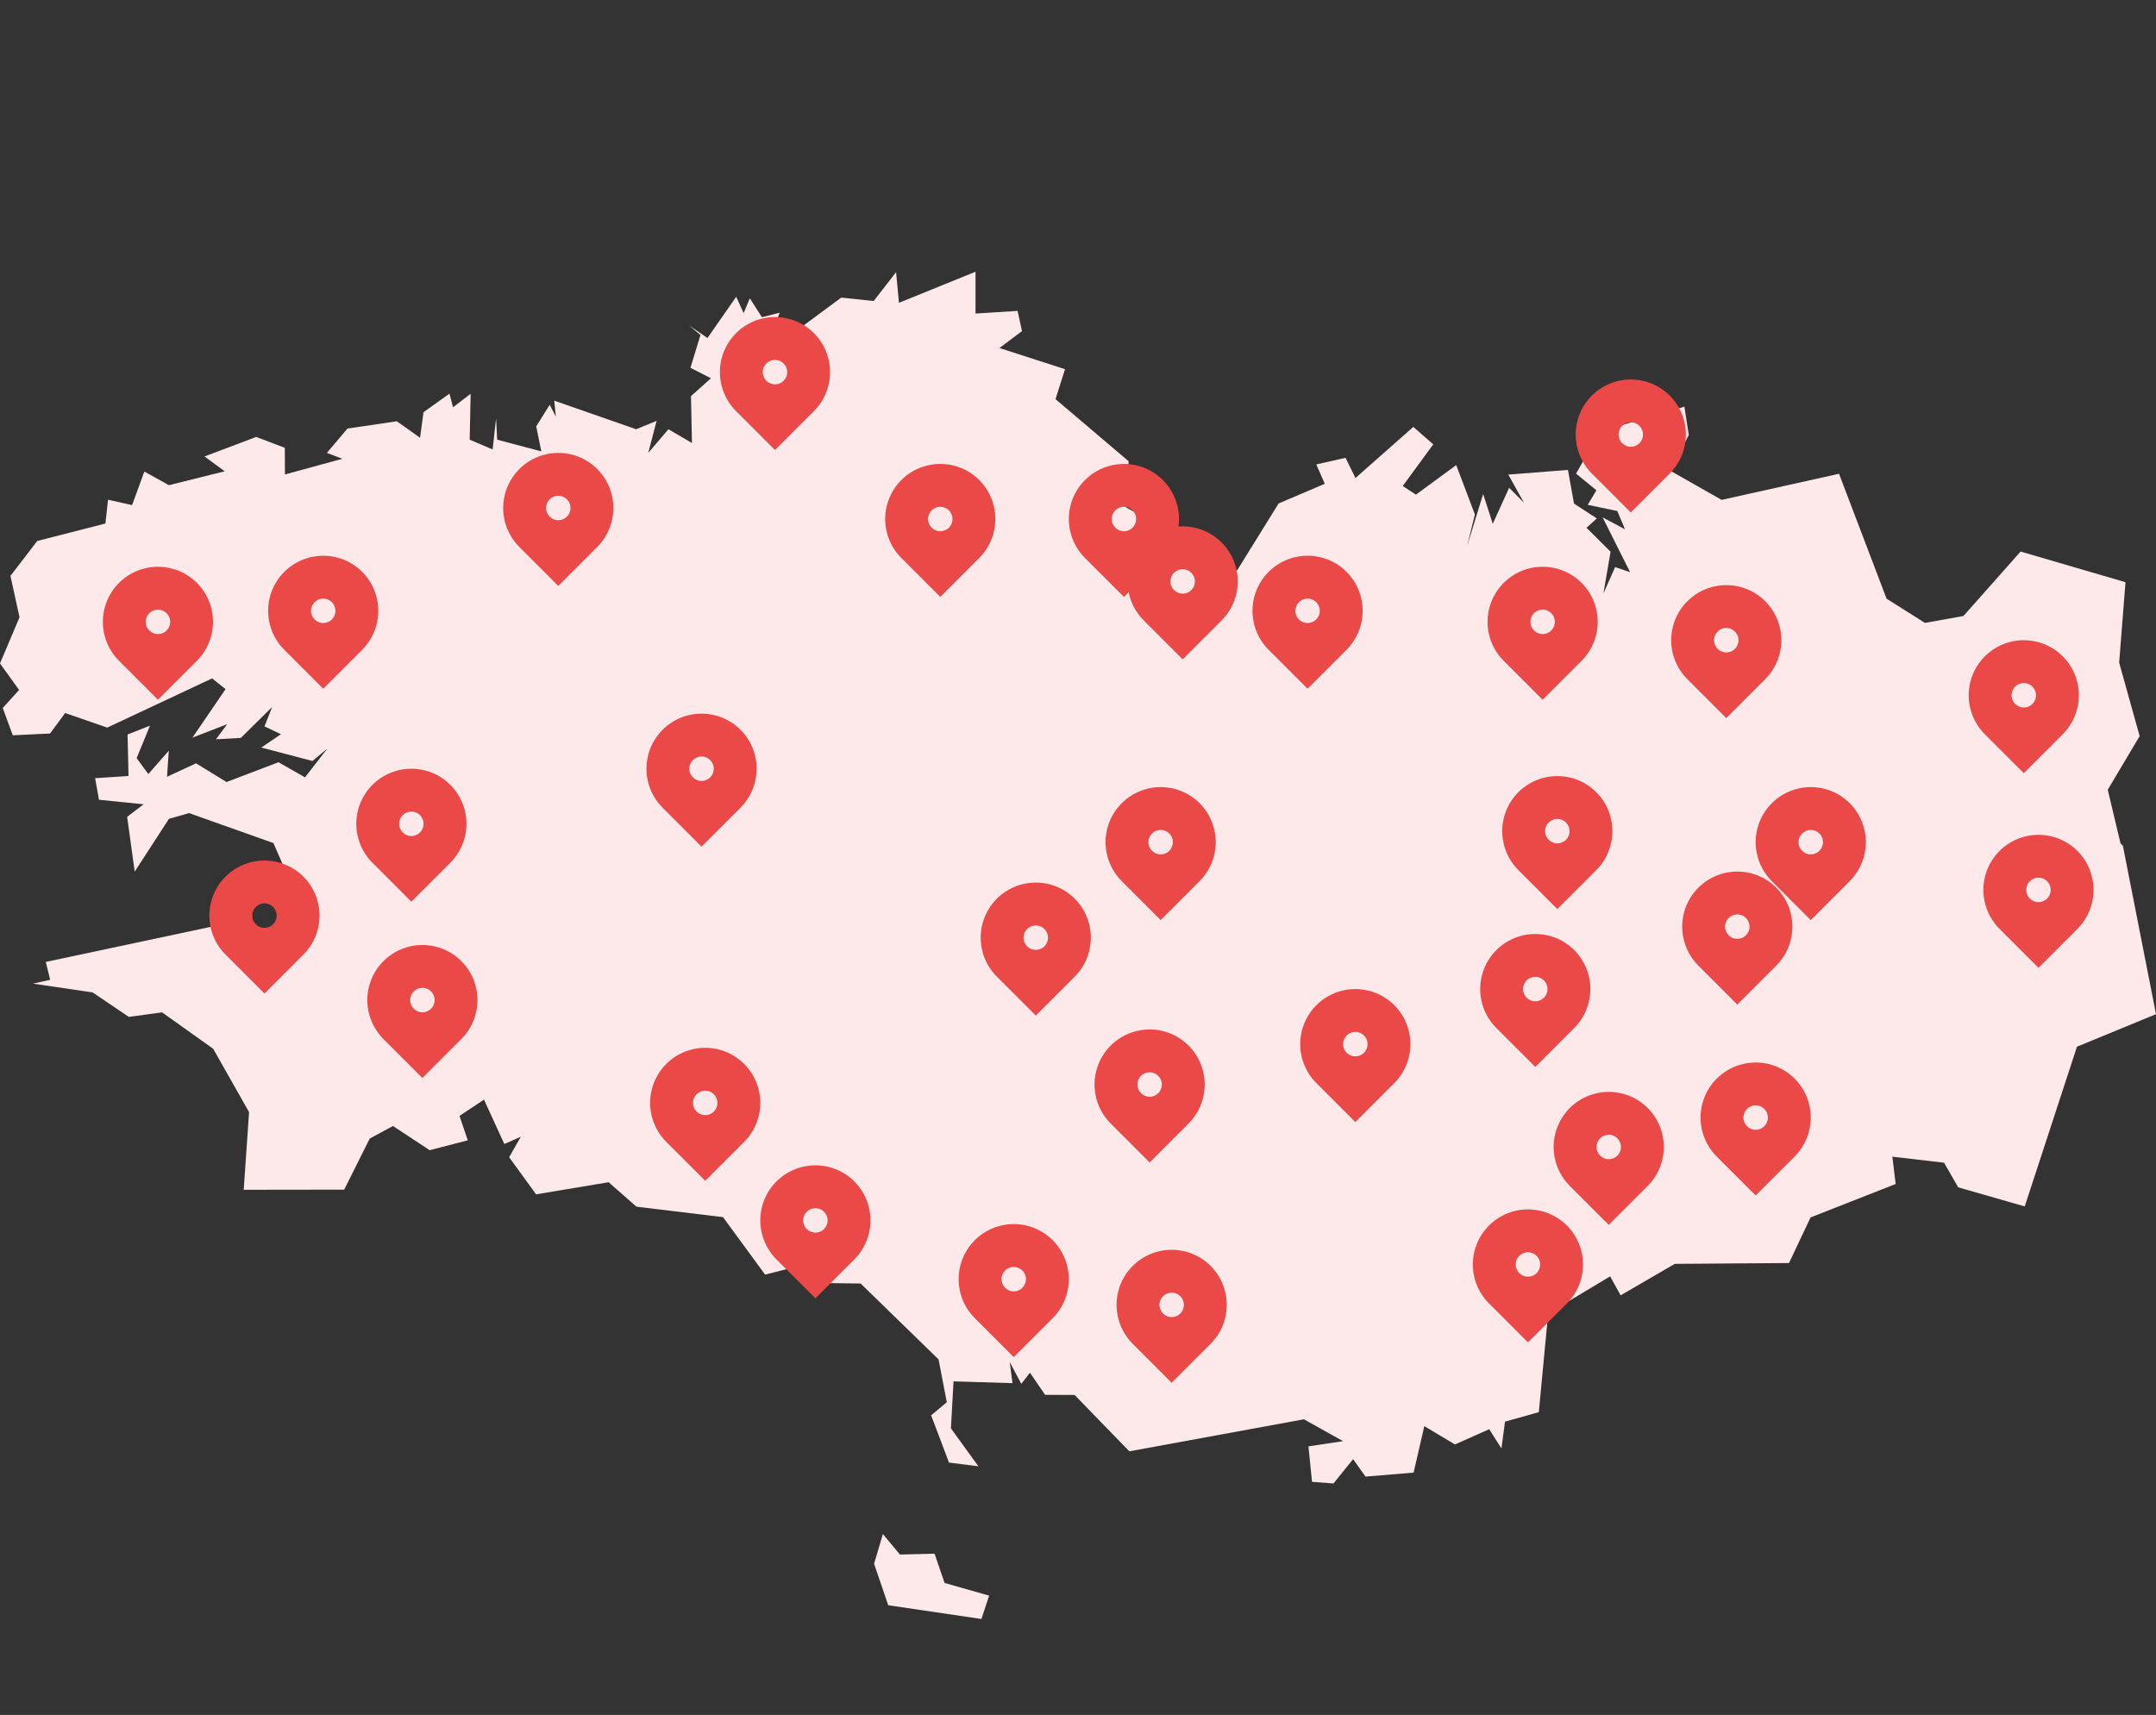 <svg width="587" height="467" viewBox="0 0 587 467" fill="none" xmlns="http://www.w3.org/2000/svg"><rect x="0" y="0" width="587" height="467" fill="#333333" stroke="none"/><path d="M240.376 417.742L245.017 423.318L254.448 423.094L257.18 431.065L269.305 434.508L267.209 440.87L241.836 437.128L237.981 425.826L240.376 417.742ZM243.969 74.112L244.755 82.458L265.6 74V85.377L277.052 84.666L278.25 90.167L272.112 94.77L289.963 100.534L287.381 108.692L307.291 125.608L306.542 138.145L323.346 147.389L319.192 154.687L323.57 152.853L329.596 163.332L328.248 152.853L336.819 155.323L348.121 137.097L360.695 131.746L358.375 126.469L366.346 124.673L369.041 130.174L384.797 116.252L390.223 121.005L381.915 132.345L385.508 134.702L396.473 126.656L401.563 140.091L399.429 148.736L403.808 134.515L406.428 142.636L410.881 132.831L414.923 136.91L410.657 129.238L426.899 127.966L428.546 137.135L434.758 141.177L431.951 143.721L438.5 150.233L436.554 161.61L439.735 154.425L443.815 155.809L436.33 140.877L442.43 144.133L440.334 139.156L432.288 137.472L434.646 133.505L429.107 128.976L435.581 117.524L458.597 110.751L459.795 118.46L454.705 128.153L468.739 136.124L500.7 129.014L513.648 163.032L524.09 169.619L534.569 167.748L550.137 150.196L578.692 158.542L576.97 180.435L582.547 200.457L573.864 215.052L577.345 229.685L577.981 230.284L587 276.166L565.481 285.036L551.26 328.523L533.146 323.321L529.292 316.622L515.22 314.975L516.118 322.422L492.953 331.517L487.077 343.941L455.978 344.166L441.232 352.736L438.388 347.572L421.51 357.676L418.965 384.547L409.759 387.129L408.786 394.427L405.455 389.187L396.136 393.341L387.79 388.364L384.871 401.013L371.773 402.099L368.405 397.346L363.053 403.97L357.215 403.521L356.242 393.865L365.673 392.443L355.007 386.493L307.478 395.213L292.583 379.869L284.537 379.831L280.42 373.806L278.062 376.837L274.919 370.924L275.667 376.65L259.612 376.164L258.901 388.963L266.386 399.292L258.377 398.281L253.512 385.408L257.779 381.852L255.533 370.176L234.313 349.518L222.749 349.368L221.926 343.642L208.304 347.085L196.852 331.442L173.274 328.597L165.715 321.936L145.955 325.229L138.62 315.125L141.801 309.548L137.31 311.532L131.771 299.444L125.109 303.86L127.355 310.521L116.988 313.216L106.996 306.629L100.671 310.035L93.71 323.957L66.353 323.994L67.813 302.85L58.045 285.597L44.123 275.679L35.067 276.914L25.224 270.253L8.982 267.858L13.66 266.81L12.462 261.945L58.756 252.102L76.084 256.219L81.959 246.788L74.437 229.573L51.458 221.414L45.995 222.986L36.676 237.357L34.617 222.425L39.108 219.019L26.945 217.784L25.898 211.909L34.992 211.31L34.73 200.008L40.83 197.612L37.2 206.445L40.381 210.786L45.957 204.424L45.471 211.534L53.367 207.867L61.675 212.956L75.822 207.567L83.044 211.684L89.107 203.862L85.065 207.23L71.144 203.563L76.495 199.933L72.004 197.8L74.1 192.523L65.567 200.943L58.794 201.317L61.862 197.201L52.394 200.868L61.413 187.658L57.746 184.739L29.191 198.136L17.739 194.169L13.622 199.746L3.48 200.232L0.748 192.785L5.202 187.882L0 180.659L5.314 168.085L2.844 156.82L10.142 147.314L28.704 142.561L29.416 136.087L35.965 137.546L39.295 128.415L45.995 132.12L61.189 128.34L55.687 124.298L69.759 118.984L77.543 121.941L77.581 129.201L93.224 124.934L88.995 123.325L94.609 116.701L108.044 114.718L114.369 119.209L115.304 112.248L122.377 107.195L123.35 110.9L128.141 107.233L127.879 119.732L134.129 122.39L135.064 113.932L135.364 119.732L147.377 122.914L145.992 116.102L149.66 110.227L151.344 113.445L150.895 109.104L173.2 116.888L178.776 114.605L176.493 123.325L181.994 116.888L188.394 120.631L188.132 107.869L193.558 103.004L187.982 100.16L190.714 91.215L187.608 88.633L192.623 92.038L200.445 80.811L202.465 85.265L204.15 81.223L207.443 86.387L212.271 85.153L210.287 90.504L216.911 90.018L229.037 81.036L237.869 81.971L243.969 74.112Z" fill="#FDE9E9"/><path d="M201.607 219.94L191 230.547L180.393 219.94C178.296 217.842 176.867 215.169 176.288 212.26C175.709 209.35 176.007 206.334 177.142 203.593C178.277 200.852 180.2 198.51 182.666 196.861C185.133 195.213 188.033 194.333 191 194.333C193.967 194.333 196.867 195.213 199.334 196.861C201.8 198.51 203.723 200.852 204.858 203.593C205.994 206.334 206.291 209.35 205.712 212.26C205.133 215.169 203.704 217.842 201.607 219.94ZM191 212.667C191.884 212.667 192.732 212.316 193.357 211.69C193.982 211.065 194.333 210.217 194.333 209.333C194.333 208.449 193.982 207.601 193.357 206.976C192.732 206.351 191.884 206 191 206C190.116 206 189.268 206.351 188.643 206.976C188.018 207.601 187.667 208.449 187.667 209.333C187.667 210.217 188.018 211.065 188.643 211.69C189.268 212.316 190.116 212.667 191 212.667Z" fill="#EA4948"/><path d="M122.607 234.94L112 245.547L101.393 234.94C99.296 232.842 97.867 230.169 97.288 227.26C96.71 224.35 97.007 221.334 98.142 218.593C99.277 215.852 101.2 213.51 103.666 211.861C106.133 210.213 109.033 209.333 112 209.333C114.967 209.333 117.867 210.213 120.334 211.861C122.8 213.51 124.723 215.852 125.858 218.593C126.994 221.334 127.291 224.35 126.712 227.26C126.133 230.169 124.704 232.842 122.607 234.94ZM112 227.667C112.884 227.667 113.732 227.316 114.357 226.69C114.982 226.065 115.333 225.217 115.333 224.333C115.333 223.449 114.982 222.601 114.357 221.976C113.732 221.351 112.884 221 112 221C111.116 221 110.268 221.351 109.643 221.976C109.018 222.601 108.667 223.449 108.667 224.333C108.667 225.217 109.018 226.065 109.643 226.69C110.268 227.316 111.116 227.667 112 227.667Z" fill="#EA4948"/><path d="M125.607 282.94L115 293.547L104.393 282.94C102.296 280.842 100.867 278.169 100.288 275.26C99.71 272.35 100.007 269.334 101.142 266.593C102.277 263.852 104.2 261.51 106.666 259.861C109.133 258.213 112.033 257.333 115 257.333C117.967 257.333 120.867 258.213 123.334 259.861C125.8 261.51 127.723 263.852 128.858 266.593C129.994 269.334 130.291 272.35 129.712 275.26C129.133 278.169 127.704 280.842 125.607 282.94ZM115 275.667C115.884 275.667 116.732 275.316 117.357 274.69C117.982 274.065 118.333 273.217 118.333 272.333C118.333 271.449 117.982 270.601 117.357 269.976C116.732 269.351 115.884 269 115 269C114.116 269 113.268 269.351 112.643 269.976C112.018 270.601 111.667 271.449 111.667 272.333C111.667 273.217 112.018 274.065 112.643 274.69C113.268 275.316 114.116 275.667 115 275.667Z" fill="#EA4948"/><path d="M162.607 148.94L152 159.547L141.393 148.94C139.296 146.842 137.867 144.169 137.288 141.26C136.709 138.35 137.007 135.334 138.142 132.593C139.277 129.852 141.2 127.51 143.666 125.861C146.133 124.213 149.033 123.333 152 123.333C154.967 123.333 157.867 124.213 160.334 125.861C162.8 127.51 164.723 129.852 165.858 132.593C166.994 135.334 167.291 138.35 166.712 141.26C166.133 144.169 164.704 146.842 162.607 148.94ZM152 141.667C152.884 141.667 153.732 141.316 154.357 140.69C154.982 140.065 155.333 139.217 155.333 138.333C155.333 137.449 154.982 136.601 154.357 135.976C153.732 135.351 152.884 135 152 135C151.116 135 150.268 135.351 149.643 135.976C149.018 136.601 148.667 137.449 148.667 138.333C148.667 139.217 149.018 140.065 149.643 140.69C150.268 141.316 151.116 141.667 152 141.667Z" fill="#EA4948"/><path d="M221.607 111.94L211 122.547L200.393 111.94C198.296 109.842 196.867 107.169 196.288 104.26C195.709 101.35 196.007 98.334 197.142 95.593C198.277 92.852 200.2 90.51 202.666 88.861C205.133 87.213 208.033 86.334 211 86.334C213.967 86.334 216.867 87.213 219.334 88.861C221.8 90.51 223.723 92.852 224.858 95.593C225.994 98.334 226.291 101.35 225.712 104.26C225.133 107.169 223.704 109.842 221.607 111.94ZM211 104.667C211.884 104.667 212.732 104.316 213.357 103.69C213.982 103.065 214.333 102.217 214.333 101.333C214.333 100.449 213.982 99.602 213.357 98.976C212.732 98.351 211.884 98 211 98C210.116 98 209.268 98.351 208.643 98.976C208.018 99.602 207.667 100.449 207.667 101.333C207.667 102.217 208.018 103.065 208.643 103.69C209.268 104.316 210.116 104.667 211 104.667Z" fill="#EA4948"/><path d="M266.607 151.94L256 162.547L245.393 151.94C243.296 149.842 241.867 147.169 241.288 144.26C240.709 141.35 241.007 138.334 242.142 135.593C243.277 132.852 245.2 130.51 247.666 128.861C250.133 127.213 253.033 126.333 256 126.333C258.967 126.333 261.867 127.213 264.334 128.861C266.8 130.51 268.723 132.852 269.858 135.593C270.994 138.334 271.291 141.35 270.712 144.26C270.133 147.169 268.704 149.842 266.607 151.94ZM256 144.667C256.884 144.667 257.732 144.316 258.357 143.69C258.982 143.065 259.333 142.217 259.333 141.333C259.333 140.449 258.982 139.601 258.357 138.976C257.732 138.351 256.884 138 256 138C255.116 138 254.268 138.351 253.643 138.976C253.018 139.601 252.667 140.449 252.667 141.333C252.667 142.217 253.018 143.065 253.643 143.69C254.268 144.316 255.116 144.667 256 144.667Z" fill="#EA4948"/><path d="M82.607 259.94L72 270.547L61.393 259.94C59.296 257.842 57.867 255.169 57.288 252.26C56.709 249.35 57.007 246.334 58.142 243.593C59.277 240.852 61.2 238.51 63.666 236.861C66.133 235.213 69.033 234.333 72 234.333C74.967 234.333 77.867 235.213 80.334 236.861C82.8 238.51 84.723 240.852 85.858 243.593C86.993 246.334 87.291 249.35 86.712 252.26C86.133 255.169 84.704 257.842 82.607 259.94ZM72 252.667C72.884 252.667 73.732 252.316 74.357 251.69C74.982 251.065 75.333 250.217 75.333 249.333C75.333 248.449 74.982 247.601 74.357 246.976C73.732 246.351 72.884 246 72 246C71.116 246 70.268 246.351 69.643 246.976C69.018 247.601 68.667 248.449 68.667 249.333C68.667 250.217 69.018 251.065 69.643 251.69C70.268 252.316 71.116 252.667 72 252.667Z" fill="#EA4948"/><path d="M98.607 176.94L88 187.547L77.393 176.94C75.296 174.842 73.867 172.169 73.288 169.26C72.71 166.35 73.007 163.334 74.142 160.593C75.277 157.852 77.2 155.51 79.666 153.861C82.133 152.213 85.033 151.333 88 151.333C90.967 151.333 93.867 152.213 96.334 153.861C98.8 155.51 100.723 157.852 101.858 160.593C102.994 163.334 103.291 166.35 102.712 169.26C102.133 172.169 100.704 174.842 98.607 176.94ZM88 169.667C88.884 169.667 89.732 169.316 90.357 168.69C90.982 168.065 91.333 167.217 91.333 166.333C91.333 165.449 90.982 164.601 90.357 163.976C89.732 163.351 88.884 163 88 163C87.116 163 86.268 163.351 85.643 163.976C85.018 164.601 84.667 165.449 84.667 166.333C84.667 167.217 85.018 168.065 85.643 168.69C86.268 169.316 87.116 169.667 88 169.667Z" fill="#EA4948"/><path d="M53.607 179.94L43 190.547L32.393 179.94C30.296 177.842 28.867 175.169 28.288 172.26C27.709 169.35 28.006 166.334 29.142 163.593C30.277 160.852 32.2 158.51 34.666 156.861C37.133 155.213 40.033 154.333 43 154.333C45.967 154.333 48.867 155.213 51.334 156.861C53.8 158.51 55.723 160.852 56.858 163.593C57.993 166.334 58.291 169.35 57.712 172.26C57.133 175.169 55.704 177.842 53.607 179.94ZM43 172.667C43.884 172.667 44.732 172.316 45.357 171.69C45.982 171.065 46.333 170.217 46.333 169.333C46.333 168.449 45.982 167.601 45.357 166.976C44.732 166.351 43.884 166 43 166C42.116 166 41.268 166.351 40.643 166.976C40.018 167.601 39.667 168.449 39.667 169.333C39.667 170.217 40.018 171.065 40.643 171.69C41.268 172.316 42.116 172.667 43 172.667Z" fill="#EA4948"/><path d="M202.607 310.94L192 321.547L181.393 310.94C179.296 308.842 177.867 306.169 177.288 303.26C176.709 300.35 177.007 297.334 178.142 294.593C179.277 291.852 181.2 289.51 183.666 287.861C186.133 286.213 189.033 285.333 192 285.333C194.967 285.333 197.867 286.213 200.334 287.861C202.8 289.51 204.723 291.852 205.858 294.593C206.994 297.334 207.291 300.35 206.712 303.26C206.133 306.169 204.704 308.842 202.607 310.94ZM192 303.667C192.884 303.667 193.732 303.316 194.357 302.69C194.982 302.065 195.333 301.217 195.333 300.333C195.333 299.449 194.982 298.601 194.357 297.976C193.732 297.351 192.884 297 192 297C191.116 297 190.268 297.351 189.643 297.976C189.018 298.601 188.667 299.449 188.667 300.333C188.667 301.217 189.018 302.065 189.643 302.69C190.268 303.316 191.116 303.667 192 303.667Z" fill="#EA4948"/><path d="M232.607 342.94L222 353.547L211.393 342.94C209.296 340.842 207.867 338.169 207.288 335.26C206.709 332.35 207.007 329.334 208.142 326.593C209.277 323.852 211.2 321.51 213.666 319.861C216.133 318.213 219.033 317.333 222 317.333C224.967 317.333 227.867 318.213 230.334 319.861C232.8 321.51 234.723 323.852 235.858 326.593C236.994 329.334 237.291 332.35 236.712 335.26C236.133 338.169 234.704 340.842 232.607 342.94ZM222 335.667C222.884 335.667 223.732 335.316 224.357 334.69C224.982 334.065 225.333 333.217 225.333 332.333C225.333 331.449 224.982 330.601 224.357 329.976C223.732 329.351 222.884 329 222 329C221.116 329 220.268 329.351 219.643 329.976C219.018 330.601 218.667 331.449 218.667 332.333C218.667 333.217 219.018 334.065 219.643 334.69C220.268 335.316 221.116 335.667 222 335.667Z" fill="#EA4948"/><path d="M286.607 358.94L276 369.547L265.393 358.94C263.296 356.842 261.867 354.169 261.288 351.26C260.709 348.35 261.007 345.334 262.142 342.593C263.277 339.852 265.2 337.51 267.666 335.861C270.133 334.213 273.033 333.333 276 333.333C278.967 333.333 281.867 334.213 284.334 335.861C286.8 337.51 288.723 339.852 289.858 342.593C290.994 345.334 291.291 348.35 290.712 351.26C290.133 354.169 288.704 356.842 286.607 358.94ZM276 351.667C276.884 351.667 277.732 351.316 278.357 350.69C278.982 350.065 279.333 349.217 279.333 348.333C279.333 347.449 278.982 346.601 278.357 345.976C277.732 345.351 276.884 345 276 345C275.116 345 274.268 345.351 273.643 345.976C273.018 346.601 272.667 347.449 272.667 348.333C272.667 349.217 273.018 350.065 273.643 350.69C274.268 351.316 275.116 351.667 276 351.667Z" fill="#EA4948"/><path d="M292.607 265.94L282 276.547L271.393 265.94C269.296 263.842 267.867 261.169 267.288 258.26C266.709 255.35 267.007 252.334 268.142 249.593C269.277 246.852 271.2 244.51 273.666 242.861C276.133 241.213 279.033 240.333 282 240.333C284.967 240.333 287.867 241.213 290.334 242.861C292.8 244.51 294.723 246.852 295.858 249.593C296.994 252.334 297.291 255.35 296.712 258.26C296.133 261.169 294.704 263.842 292.607 265.94ZM282 258.667C282.884 258.667 283.732 258.316 284.357 257.69C284.982 257.065 285.333 256.217 285.333 255.333C285.333 254.449 284.982 253.601 284.357 252.976C283.732 252.351 282.884 252 282 252C281.116 252 280.268 252.351 279.643 252.976C279.018 253.601 278.667 254.449 278.667 255.333C278.667 256.217 279.018 257.065 279.643 257.69C280.268 258.316 281.116 258.667 282 258.667Z" fill="#EA4948"/><path d="M326.607 239.94L316 250.547L305.393 239.94C303.296 237.842 301.867 235.169 301.288 232.26C300.709 229.35 301.007 226.334 302.142 223.593C303.277 220.852 305.2 218.51 307.666 216.861C310.133 215.213 313.033 214.333 316 214.333C318.967 214.333 321.867 215.213 324.334 216.861C326.8 218.51 328.723 220.852 329.858 223.593C330.994 226.334 331.291 229.35 330.712 232.26C330.133 235.169 328.704 237.842 326.607 239.94ZM316 232.667C316.884 232.667 317.732 232.316 318.357 231.69C318.982 231.065 319.333 230.217 319.333 229.333C319.333 228.449 318.982 227.601 318.357 226.976C317.732 226.351 316.884 226 316 226C315.116 226 314.268 226.351 313.643 226.976C313.018 227.601 312.667 228.449 312.667 229.333C312.667 230.217 313.018 231.065 313.643 231.69C314.268 232.316 315.116 232.667 316 232.667Z" fill="#EA4948"/><path d="M316.607 151.94L306 162.547L295.393 151.94C293.296 149.842 291.867 147.169 291.288 144.26C290.709 141.35 291.007 138.334 292.142 135.593C293.277 132.852 295.2 130.51 297.666 128.861C300.133 127.213 303.033 126.333 306 126.333C308.967 126.333 311.867 127.213 314.334 128.861C316.8 130.51 318.723 132.852 319.858 135.593C320.994 138.334 321.291 141.35 320.712 144.26C320.133 147.169 318.704 149.842 316.607 151.94ZM306 144.667C306.884 144.667 307.732 144.316 308.357 143.69C308.982 143.065 309.333 142.217 309.333 141.333C309.333 140.449 308.982 139.601 308.357 138.976C307.732 138.351 306.884 138 306 138C305.116 138 304.268 138.351 303.643 138.976C303.018 139.601 302.667 140.449 302.667 141.333C302.667 142.217 303.018 143.065 303.643 143.69C304.268 144.316 305.116 144.667 306 144.667Z" fill="#EA4948"/><path d="M332.607 168.94L322 179.547L311.393 168.94C309.296 166.842 307.867 164.169 307.288 161.26C306.709 158.35 307.007 155.334 308.142 152.593C309.277 149.852 311.2 147.51 313.666 145.861C316.133 144.213 319.033 143.333 322 143.333C324.967 143.333 327.867 144.213 330.334 145.861C332.8 147.51 334.723 149.852 335.858 152.593C336.994 155.334 337.291 158.35 336.712 161.26C336.133 164.169 334.704 166.842 332.607 168.94ZM322 161.667C322.884 161.667 323.732 161.316 324.357 160.69C324.982 160.065 325.333 159.217 325.333 158.333C325.333 157.449 324.982 156.601 324.357 155.976C323.732 155.351 322.884 155 322 155C321.116 155 320.268 155.351 319.643 155.976C319.018 156.601 318.667 157.449 318.667 158.333C318.667 159.217 319.018 160.065 319.643 160.69C320.268 161.316 321.116 161.667 322 161.667Z" fill="#EA4948"/><path d="M366.607 176.94L356 187.547L345.393 176.94C343.296 174.842 341.867 172.169 341.288 169.26C340.709 166.35 341.007 163.334 342.142 160.593C343.277 157.852 345.2 155.51 347.666 153.861C350.133 152.213 353.033 151.333 356 151.333C358.967 151.333 361.867 152.213 364.334 153.861C366.8 155.51 368.723 157.852 369.858 160.593C370.994 163.334 371.291 166.35 370.712 169.26C370.133 172.169 368.704 174.842 366.607 176.94ZM356 169.667C356.884 169.667 357.732 169.316 358.357 168.69C358.982 168.065 359.333 167.217 359.333 166.333C359.333 165.449 358.982 164.601 358.357 163.976C357.732 163.351 356.884 163 356 163C355.116 163 354.268 163.351 353.643 163.976C353.018 164.601 352.667 165.449 352.667 166.333C352.667 167.217 353.018 168.065 353.643 168.69C354.268 169.316 355.116 169.667 356 169.667Z" fill="#EA4948"/><path d="M430.607 179.94L420 190.547L409.393 179.94C407.296 177.842 405.867 175.169 405.288 172.26C404.709 169.35 405.007 166.334 406.142 163.593C407.277 160.852 409.2 158.51 411.666 156.861C414.133 155.213 417.033 154.333 420 154.333C422.967 154.333 425.867 155.213 428.334 156.861C430.8 158.51 432.723 160.852 433.858 163.593C434.994 166.334 435.291 169.35 434.712 172.26C434.133 175.169 432.704 177.842 430.607 179.94ZM420 172.667C420.884 172.667 421.732 172.316 422.357 171.69C422.982 171.065 423.333 170.217 423.333 169.333C423.333 168.449 422.982 167.601 422.357 166.976C421.732 166.351 420.884 166 420 166C419.116 166 418.268 166.351 417.643 166.976C417.018 167.601 416.667 168.449 416.667 169.333C416.667 170.217 417.018 171.065 417.643 171.69C418.268 172.316 419.116 172.667 420 172.667Z" fill="#EA4948"/><path d="M454.607 128.94L444 139.547L433.393 128.94C431.296 126.842 429.867 124.169 429.288 121.26C428.709 118.35 429.007 115.334 430.142 112.593C431.277 109.852 433.2 107.51 435.666 105.861C438.133 104.213 441.033 103.333 444 103.333C446.967 103.333 449.867 104.213 452.334 105.861C454.8 107.51 456.723 109.852 457.858 112.593C458.994 115.334 459.291 118.35 458.712 121.26C458.133 124.169 456.704 126.842 454.607 128.94ZM444 121.667C444.884 121.667 445.732 121.316 446.357 120.69C446.982 120.065 447.333 119.217 447.333 118.333C447.333 117.449 446.982 116.601 446.357 115.976C445.732 115.351 444.884 115 444 115C443.116 115 442.268 115.351 441.643 115.976C441.018 116.601 440.667 117.449 440.667 118.333C440.667 119.217 441.018 120.065 441.643 120.69C442.268 121.316 443.116 121.667 444 121.667Z" fill="#EA4948"/><path d="M561.607 199.94L551 210.547L540.393 199.94C538.296 197.842 536.867 195.169 536.288 192.26C535.709 189.35 536.007 186.334 537.142 183.593C538.277 180.852 540.2 178.51 542.666 176.861C545.133 175.213 548.033 174.333 551 174.333C553.967 174.333 556.867 175.213 559.334 176.861C561.8 178.51 563.723 180.852 564.858 183.593C565.994 186.334 566.291 189.35 565.712 192.26C565.133 195.169 563.704 197.842 561.607 199.94ZM551 192.667C551.884 192.667 552.732 192.316 553.357 191.69C553.982 191.065 554.333 190.217 554.333 189.333C554.333 188.449 553.982 187.601 553.357 186.976C552.732 186.351 551.884 186 551 186C550.116 186 549.268 186.351 548.643 186.976C548.018 187.601 547.667 188.449 547.667 189.333C547.667 190.217 548.018 191.065 548.643 191.69C549.268 192.316 550.116 192.667 551 192.667Z" fill="#EA4948"/><path d="M565.607 252.94L555 263.547L544.393 252.94C542.296 250.842 540.867 248.169 540.288 245.26C539.709 242.35 540.007 239.334 541.142 236.593C542.277 233.852 544.2 231.51 546.666 229.861C549.133 228.213 552.033 227.333 555 227.333C557.967 227.333 560.867 228.213 563.334 229.861C565.8 231.51 567.723 233.852 568.858 236.593C569.994 239.334 570.291 242.35 569.712 245.26C569.133 248.169 567.704 250.842 565.607 252.94ZM555 245.667C555.884 245.667 556.732 245.316 557.357 244.69C557.982 244.065 558.333 243.217 558.333 242.333C558.333 241.449 557.982 240.601 557.357 239.976C556.732 239.351 555.884 239 555 239C554.116 239 553.268 239.351 552.643 239.976C552.018 240.601 551.667 241.449 551.667 242.333C551.667 243.217 552.018 244.065 552.643 244.69C553.268 245.316 554.116 245.667 555 245.667Z" fill="#EA4948"/><path d="M503.607 239.94L493 250.547L482.393 239.94C480.296 237.842 478.867 235.169 478.288 232.26C477.709 229.35 478.007 226.334 479.142 223.593C480.277 220.852 482.2 218.51 484.666 216.861C487.133 215.213 490.033 214.333 493 214.333C495.967 214.333 498.867 215.213 501.334 216.861C503.8 218.51 505.723 220.852 506.858 223.593C507.994 226.334 508.291 229.35 507.712 232.26C507.133 235.169 505.704 237.842 503.607 239.94ZM493 232.667C493.884 232.667 494.732 232.316 495.357 231.69C495.982 231.065 496.333 230.217 496.333 229.333C496.333 228.449 495.982 227.601 495.357 226.976C494.732 226.351 493.884 226 493 226C492.116 226 491.268 226.351 490.643 226.976C490.018 227.601 489.667 228.449 489.667 229.333C489.667 230.217 490.018 231.065 490.643 231.69C491.268 232.316 492.116 232.667 493 232.667Z" fill="#EA4948"/><path d="M483.607 262.94L473 273.547L462.393 262.94C460.296 260.842 458.867 258.169 458.288 255.26C457.709 252.35 458.007 249.334 459.142 246.593C460.277 243.852 462.2 241.51 464.666 239.861C467.133 238.213 470.033 237.333 473 237.333C475.967 237.333 478.867 238.213 481.334 239.861C483.8 241.51 485.723 243.852 486.858 246.593C487.994 249.334 488.291 252.35 487.712 255.26C487.133 258.169 485.704 260.842 483.607 262.94ZM473 255.667C473.884 255.667 474.732 255.316 475.357 254.69C475.982 254.065 476.333 253.217 476.333 252.333C476.333 251.449 475.982 250.601 475.357 249.976C474.732 249.351 473.884 249 473 249C472.116 249 471.268 249.351 470.643 249.976C470.018 250.601 469.667 251.449 469.667 252.333C469.667 253.217 470.018 254.065 470.643 254.69C471.268 255.316 472.116 255.667 473 255.667Z" fill="#EA4948"/><path d="M480.607 184.94L470 195.547L459.393 184.94C457.296 182.842 455.867 180.169 455.288 177.26C454.709 174.35 455.007 171.334 456.142 168.593C457.277 165.852 459.2 163.51 461.666 161.861C464.133 160.213 467.033 159.333 470 159.333C472.967 159.333 475.867 160.213 478.334 161.861C480.8 163.51 482.723 165.852 483.858 168.593C484.994 171.334 485.291 174.35 484.712 177.26C484.133 180.169 482.704 182.842 480.607 184.94ZM470 177.667C470.884 177.667 471.732 177.316 472.357 176.69C472.982 176.065 473.333 175.217 473.333 174.333C473.333 173.449 472.982 172.601 472.357 171.976C471.732 171.351 470.884 171 470 171C469.116 171 468.268 171.351 467.643 171.976C467.018 172.601 466.667 173.449 466.667 174.333C466.667 175.217 467.018 176.065 467.643 176.69C468.268 177.316 469.116 177.667 470 177.667Z" fill="#EA4948"/><path d="M434.607 236.94L424 247.547L413.393 236.94C411.296 234.842 409.867 232.169 409.288 229.26C408.709 226.35 409.007 223.334 410.142 220.593C411.277 217.852 413.2 215.51 415.666 213.861C418.133 212.213 421.033 211.333 424 211.333C426.967 211.333 429.867 212.213 432.334 213.861C434.8 215.51 436.723 217.852 437.858 220.593C438.994 223.334 439.291 226.35 438.712 229.26C438.133 232.169 436.704 234.842 434.607 236.94ZM424 229.667C424.884 229.667 425.732 229.316 426.357 228.69C426.982 228.065 427.333 227.217 427.333 226.333C427.333 225.449 426.982 224.601 426.357 223.976C425.732 223.351 424.884 223 424 223C423.116 223 422.268 223.351 421.643 223.976C421.018 224.601 420.667 225.449 420.667 226.333C420.667 227.217 421.018 228.065 421.643 228.69C422.268 229.316 423.116 229.667 424 229.667Z" fill="#EA4948"/><path d="M428.607 279.94L418 290.547L407.393 279.94C405.296 277.842 403.867 275.169 403.288 272.26C402.709 269.35 403.007 266.334 404.142 263.593C405.277 260.852 407.2 258.51 409.666 256.861C412.133 255.213 415.033 254.333 418 254.333C420.967 254.333 423.867 255.213 426.334 256.861C428.8 258.51 430.723 260.852 431.858 263.593C432.994 266.334 433.291 269.35 432.712 272.26C432.133 275.169 430.704 277.842 428.607 279.94ZM418 272.667C418.884 272.667 419.732 272.316 420.357 271.69C420.982 271.065 421.333 270.217 421.333 269.333C421.333 268.449 420.982 267.601 420.357 266.976C419.732 266.351 418.884 266 418 266C417.116 266 416.268 266.351 415.643 266.976C415.018 267.601 414.667 268.449 414.667 269.333C414.667 270.217 415.018 271.065 415.643 271.69C416.268 272.316 417.116 272.667 418 272.667Z" fill="#EA4948"/><path d="M448.607 322.94L438 333.547L427.393 322.94C425.296 320.842 423.867 318.169 423.288 315.26C422.709 312.35 423.007 309.334 424.142 306.593C425.277 303.852 427.2 301.51 429.666 299.861C432.133 298.213 435.033 297.333 438 297.333C440.967 297.333 443.867 298.213 446.334 299.861C448.8 301.51 450.723 303.852 451.858 306.593C452.994 309.334 453.291 312.35 452.712 315.26C452.133 318.169 450.704 320.842 448.607 322.94ZM438 315.667C438.884 315.667 439.732 315.316 440.357 314.69C440.982 314.065 441.333 313.217 441.333 312.333C441.333 311.449 440.982 310.601 440.357 309.976C439.732 309.351 438.884 309 438 309C437.116 309 436.268 309.351 435.643 309.976C435.018 310.601 434.667 311.449 434.667 312.333C434.667 313.217 435.018 314.065 435.643 314.69C436.268 315.316 437.116 315.667 438 315.667Z" fill="#EA4948"/><path d="M488.607 314.94L478 325.547L467.393 314.94C465.296 312.842 463.867 310.169 463.288 307.26C462.709 304.35 463.007 301.334 464.142 298.593C465.277 295.852 467.2 293.51 469.666 291.861C472.133 290.213 475.033 289.333 478 289.333C480.967 289.333 483.867 290.213 486.334 291.861C488.8 293.51 490.723 295.852 491.858 298.593C492.994 301.334 493.291 304.35 492.712 307.26C492.133 310.169 490.704 312.842 488.607 314.94ZM478 307.667C478.884 307.667 479.732 307.316 480.357 306.69C480.982 306.065 481.333 305.217 481.333 304.333C481.333 303.449 480.982 302.601 480.357 301.976C479.732 301.351 478.884 301 478 301C477.116 301 476.268 301.351 475.643 301.976C475.018 302.601 474.667 303.449 474.667 304.333C474.667 305.217 475.018 306.065 475.643 306.69C476.268 307.316 477.116 307.667 478 307.667Z" fill="#EA4948"/><path d="M426.607 354.94L416 365.547L405.393 354.94C403.296 352.842 401.867 350.169 401.288 347.26C400.709 344.35 401.007 341.334 402.142 338.593C403.277 335.852 405.2 333.51 407.666 331.861C410.133 330.213 413.033 329.333 416 329.333C418.967 329.333 421.867 330.213 424.334 331.861C426.8 333.51 428.723 335.852 429.858 338.593C430.994 341.334 431.291 344.35 430.712 347.26C430.133 350.169 428.704 352.842 426.607 354.94ZM416 347.667C416.884 347.667 417.732 347.316 418.357 346.69C418.982 346.065 419.333 345.217 419.333 344.333C419.333 343.449 418.982 342.601 418.357 341.976C417.732 341.351 416.884 341 416 341C415.116 341 414.268 341.351 413.643 341.976C413.018 342.601 412.667 343.449 412.667 344.333C412.667 345.217 413.018 346.065 413.643 346.69C414.268 347.316 415.116 347.667 416 347.667Z" fill="#EA4948"/><path d="M379.607 294.94L369 305.547L358.393 294.94C356.296 292.842 354.867 290.169 354.288 287.26C353.709 284.35 354.007 281.334 355.142 278.593C356.277 275.852 358.2 273.51 360.666 271.861C363.133 270.213 366.033 269.333 369 269.333C371.967 269.333 374.867 270.213 377.334 271.861C379.8 273.51 381.723 275.852 382.858 278.593C383.994 281.334 384.291 284.35 383.712 287.26C383.133 290.169 381.704 292.842 379.607 294.94ZM369 287.667C369.884 287.667 370.732 287.316 371.357 286.69C371.982 286.065 372.333 285.217 372.333 284.333C372.333 283.449 371.982 282.601 371.357 281.976C370.732 281.351 369.884 281 369 281C368.116 281 367.268 281.351 366.643 281.976C366.018 282.601 365.667 283.449 365.667 284.333C365.667 285.217 366.018 286.065 366.643 286.69C367.268 287.316 368.116 287.667 369 287.667Z" fill="#EA4948"/><path d="M323.607 305.94L313 316.547L302.393 305.94C300.296 303.842 298.867 301.169 298.288 298.26C297.709 295.35 298.007 292.334 299.142 289.593C300.277 286.852 302.2 284.51 304.666 282.861C307.133 281.213 310.033 280.333 313 280.333C315.967 280.333 318.867 281.213 321.334 282.861C323.8 284.51 325.723 286.852 326.858 289.593C327.994 292.334 328.291 295.35 327.712 298.26C327.133 301.169 325.704 303.842 323.607 305.94ZM313 298.667C313.884 298.667 314.732 298.316 315.357 297.69C315.982 297.065 316.333 296.217 316.333 295.333C316.333 294.449 315.982 293.601 315.357 292.976C314.732 292.351 313.884 292 313 292C312.116 292 311.268 292.351 310.643 292.976C310.018 293.601 309.667 294.449 309.667 295.333C309.667 296.217 310.018 297.065 310.643 297.69C311.268 298.316 312.116 298.667 313 298.667Z" fill="#EA4948"/><path d="M329.607 365.94L319 376.547L308.393 365.94C306.296 363.842 304.867 361.169 304.288 358.26C303.709 355.35 304.007 352.334 305.142 349.593C306.277 346.852 308.2 344.51 310.666 342.861C313.133 341.213 316.033 340.333 319 340.333C321.967 340.333 324.867 341.213 327.334 342.861C329.8 344.51 331.723 346.852 332.858 349.593C333.994 352.334 334.291 355.35 333.712 358.26C333.133 361.169 331.704 363.842 329.607 365.94ZM319 358.667C319.884 358.667 320.732 358.316 321.357 357.69C321.982 357.065 322.333 356.217 322.333 355.333C322.333 354.449 321.982 353.601 321.357 352.976C320.732 352.351 319.884 352 319 352C318.116 352 317.268 352.351 316.643 352.976C316.018 353.601 315.667 354.449 315.667 355.333C315.667 356.217 316.018 357.065 316.643 357.69C317.268 358.316 318.116 358.667 319 358.667Z" fill="#EA4948"/></svg>